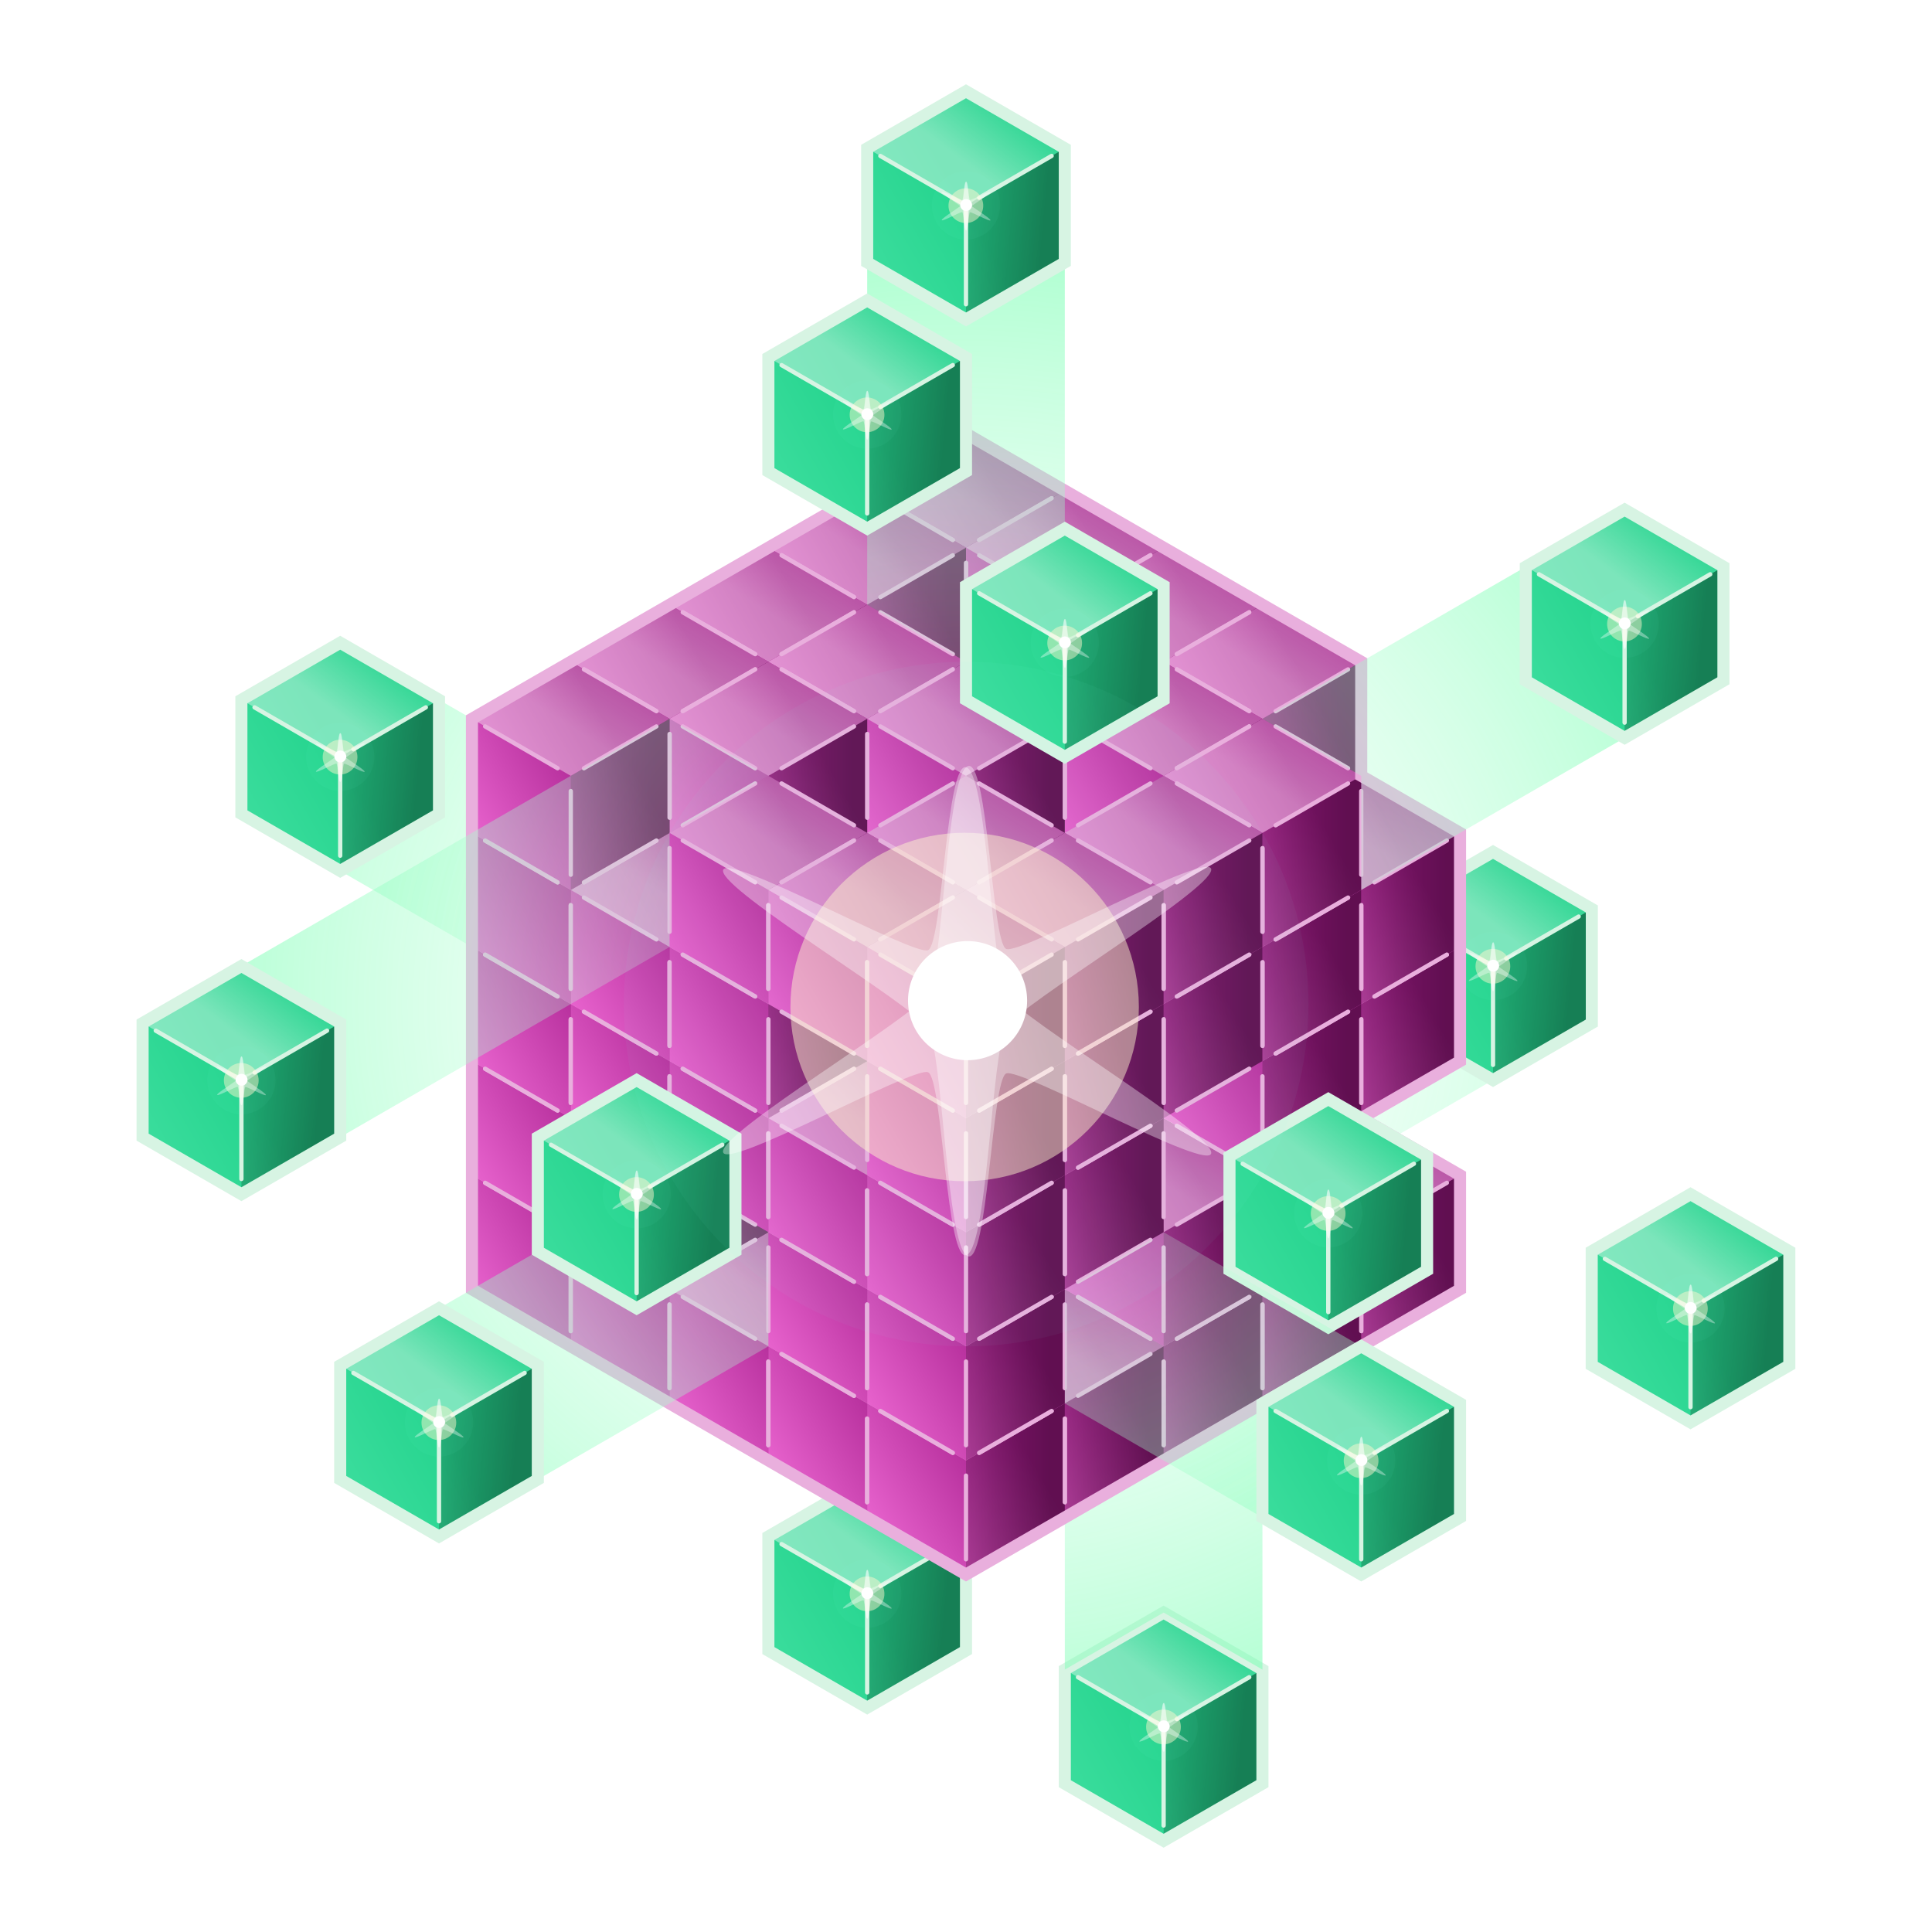 <?xml version="1.0" encoding="UTF-8"?>
<svg version="1.1" viewBox="0 0 900 900" xmlns="http://www.w3.org/2000/svg" xmlns:xlink="http://www.w3.org/1999/xlink">
<defs>
<linearGradient id="d">
<stop stop-color="#fff" stop-opacity="0" offset="0"/>
<stop stop-color="#01ff6e" offset="1"/>
</linearGradient>
<radialGradient id="i" cx="372.08" cy="849.3" r="122.74" gradientTransform="matrix(5.323 0 1.4488e-5 5.117 -1455.1 -3813.1)" gradientUnits="userSpaceOnUse" xlink:href="#d"/>
<radialGradient id="c" cx="372.08" cy="849.3" r="122.74" gradientTransform="matrix(5.323 0 1.4488e-5 5.117 -1455.1 -3813.1)" gradientUnits="userSpaceOnUse" xlink:href="#d"/>
<filter id="q" x="-.156" y="-.156" width="1.312" height="1.312" color-interpolation-filters="sRGB">
<feGaussianBlur stdDeviation="2.067"/>
</filter>
<filter id="h" x="-.265" y="-.265" width="1.53" height="1.53" color-interpolation-filters="sRGB">
<feGaussianBlur stdDeviation="3.511"/>
</filter>
<filter id="f" color-interpolation-filters="sRGB">
<feGaussianBlur stdDeviation="3.114"/>
</filter>
<filter id="e" color-interpolation-filters="sRGB">
<feGaussianBlur stdDeviation="3.114"/>
</filter>
<filter id="g" x="-.265" y="-.265" width="1.53" height="1.53" color-interpolation-filters="sRGB">
<feGaussianBlur stdDeviation="3.511"/>
</filter>
<filter id="p" x="-.156" y="-.156" width="1.312" height="1.312" color-interpolation-filters="sRGB">
<feGaussianBlur stdDeviation="2.067"/>
</filter>
<linearGradient id="o" x1="-64.44" x2="-133.48" y1="441.14" y2="481" gradientUnits="userSpaceOnUse">
<stop stop-color="#a11987" offset="0"/>
<stop stop-color="#e762cd" offset="1"/>
</linearGradient>
<linearGradient id="n" x1="-48.155" x2="-119.53" y1="469.79" y2="469.79" gradientTransform="translate(-1.3509e-6 1.772)" gradientUnits="userSpaceOnUse">
<stop offset="0"/>
<stop stop-opacity="0" offset="1"/>
</linearGradient>
<linearGradient id="m" x1="-90.524" x2="-47.563" y1="427.85" y2="360.53" gradientTransform="translate(-1.3509e-6 1.772)" gradientUnits="userSpaceOnUse">
<stop stop-color="#fff" offset="0"/>
<stop stop-color="#fff" stop-opacity="0" offset="1"/>
</linearGradient>
<linearGradient id="l" x1="-87.455" x2="-133.48" y1="452.66" y2="479.23" gradientUnits="userSpaceOnUse">
<stop stop-color="#25d48e" offset="0"/>
<stop stop-color="#3bdd9d" offset="1"/>
</linearGradient>
<linearGradient id="k" x1="-52.332" x2="-120.99" y1="471.89" y2="465.46" gradientUnits="userSpaceOnUse">
<stop offset="0"/>
<stop stop-opacity="0" offset="1"/>
</linearGradient>
<linearGradient id="j" x1="-87.638" x2="-65.334" y1="433.17" y2="403.22" gradientUnits="userSpaceOnUse">
<stop stop-color="#fff" offset="0"/>
<stop stop-color="#fff" stop-opacity="0" offset="1"/>
</linearGradient>
</defs>
<g transform="translate(15.931 -199.76)">
<g id="a" transform="translate(-164.17 -61.122)">
<path d="m-41.426 481-46.029 26.575-46.029-26.575v-53.15l46.029-26.575 46.029 26.575z" color="#000000" fill="url(#o)" fill-rule="evenodd"/>
<path d="m-87.455 507.58v-53.15l46.029-26.575v53.15z" fill="url(#n)" fill-rule="evenodd" opacity=".4"/>
<path d="m-41.426 427.85-46.029 26.575-46.029-26.575 46.029-26.575z" fill="url(#m)" fill-rule="evenodd" opacity=".4"/>
<path d="m-81.318 450.89 33.755-19.488" fill="none" stroke="#e9afdd" stroke-linecap="round" stroke-linejoin="round" stroke-width="2"/>
<path d="m-127.35 484.55 33.755 19.488" fill="none" stroke="#e9afdd" stroke-linecap="round" stroke-linejoin="round" stroke-width="2"/>
<path d="m-81.318 504.04 33.755-19.488" fill="none" stroke="#e9afdd" stroke-linecap="round" stroke-linejoin="round" stroke-width="2"/>
<path d="m-41.426 473.92v-38.976" fill="none" stroke="#e9afdd" stroke-linecap="round" stroke-linejoin="round" stroke-width="2"/>
<path d="m-47.563 424.31-33.755-19.488" fill="none" stroke="#e9afdd" stroke-linecap="round" stroke-linejoin="round" stroke-width="2"/>
<path d="m-127.35 424.31 33.755-19.488" fill="none" stroke="#e9afdd" stroke-linecap="round" stroke-linejoin="round" stroke-width="2"/>
<path d="m-133.48 434.94v38.976" fill="none" stroke="#e9afdd" stroke-linecap="round" stroke-linejoin="round" stroke-width="2"/>
<path d="m-127.35 431.4 33.755 19.488" fill="none" stroke="#e9afdd" stroke-linecap="round" stroke-linejoin="round" stroke-width="2"/>
<path d="m-87.455 461.52v38.976" fill="none" stroke="#e9afdd" stroke-linecap="round" stroke-linejoin="round" stroke-width="2"/>
</g>
<g id="b" transform="translate(-164.3 86.371)">
<path d="m-41.426 479.23-46.029 26.575-46.029-26.575v-53.15l46.029-26.575 46.029 26.575z" color="#000000" fill="url(#l)" fill-rule="evenodd"/>
<path d="m-87.455 505.81v-53.15l46.029-26.575v53.15z" fill="url(#k)" fill-rule="evenodd" opacity=".4"/>
<path d="m-41.426 426.08-46.029 26.575-46.029-26.575 46.029-26.575z" fill="url(#j)" fill-rule="evenodd" opacity=".4"/>
<path d="m-81.318 449.11 33.755-19.488" fill="none" stroke="#d7f4e3" stroke-linecap="round" stroke-linejoin="round" stroke-width="2"/>
<path d="m-127.35 429.63 39.892 23.032v46.063" fill="none" stroke="#d7f4e3" stroke-linecap="round" stroke-linejoin="round" stroke-width="2"/>
<path d="m-41.426 479.23-46.029 26.575-46.029-26.575v-53.15l46.029-26.575 46.029 26.575z" color="#000000" fill="none" stroke="#d7f4e3" stroke-linecap="round" stroke-width="5.625"/>
<path transform="translate(164.3 -86.371)" d="m-235.85 539.03c0 8.781-7.119 15.9-15.9 15.9-8.781 0-15.9-7.119-15.9-15.9 0-8.781 7.119-15.9 15.9-15.9 8.781 0 15.9 7.119 15.9 15.9z" color="#000000" fill="#87ffed" filter="url(#q)" opacity=".2"/>
<path transform="matrix(.509 0 0 .509 40.625 178.43)" d="m-235.85 539.03c0 8.781-7.119 15.9-15.9 15.9-8.781 0-15.9-7.119-15.9-15.9 0-8.781 7.119-15.9 15.9-15.9 8.781 0 15.9 7.119 15.9 15.9z" color="#000000" fill="#fff6cc" filter="url(#h)" opacity=".695"/>
<path transform="matrix(.174 0 0 .174 -43.579 358.71)" d="m-235.85 539.03c0 8.781-7.119 15.9-15.9 15.9-8.781 0-15.9-7.119-15.9-15.9 0-8.781 7.119-15.9 15.9-15.9 8.781 0 15.9 7.119 15.9 15.9z" color="#000000" fill="#fff" filter="url(#h)"/>
<path transform="matrix(.258 .149 0 .258 -112.7 264.07)" d="m98.043 719.7c-3.758 0-4.38-34.26-7.037-36.918-2.658-2.658-36.918-3.279-36.918-7.037s34.26-4.38 36.918-7.037c2.658-2.658 3.279-36.918 7.037-36.918 3.758 0 4.38 34.26 7.037 36.918 2.658 2.658 36.918 3.279 36.918 7.037 0 3.758-34.26 4.38-36.918 7.037-2.658 2.658-3.279 36.918-7.037 36.918z" color="#000000" fill="#fff" filter="url(#f)" opacity=".6"/>
<path transform="matrix(.258 -.149 0 .258 -112.7 293.22)" d="m98.043 719.7c-3.758 0-4.38-34.26-7.037-36.918-2.658-2.658-36.918-3.279-36.918-7.037s34.26-4.38 36.918-7.037c2.658-2.658 3.279-36.918 7.037-36.918 3.758 0 4.38 34.26 7.037 36.918 2.658 2.658 36.918 3.279 36.918 7.037 0 3.758-34.26 4.38-36.918 7.037-2.658 2.658-3.279 36.918-7.037 36.918z" color="#000000" fill="#fff" filter="url(#f)" opacity=".6"/>
</g>
<g transform="translate(-91.469 134.79)">
<path d="m280.05 390.96v53.15l-46.029 26.575 107.4 62.008 46.029-26.575-1e-5 -53.15z" color="#000000" fill="url(#c)" fill-rule="evenodd"/>
<path d="m771.03 568.12-46.029-26.575v-53.15l-107.4 62.008-2e-5 53.15 46.029 26.575z" color="#000000" fill="url(#i)" fill-rule="evenodd"/>
<path d="m433.48 780.72 46.029-26.575 46.029 26.575-6e-5 -35.433-46.029-26.575-46.029 26.575z" color="#000000" fill="url(#c)" fill-rule="evenodd"/>
<use transform="translate(869.35 330.28)" width="1052.362" height="1052.362" xlink:href="#b"/>
<path d="m571.57 842.73 46.029-26.575 46.029 26.575-1.6e-4 -124.02-46.029-26.575-46.029 26.575z" color="#000000" fill="url(#c)" fill-rule="evenodd"/>
<use transform="translate(731.26 268.27)" width="1052.362" height="1052.362" xlink:href="#b"/>
<use transform="translate(961.28 245.68)" width="1052.362" height="1052.362" xlink:href="#a"/>
<path d="m863.08 621.27-46.029 26.575v53.15l-107.4-62.008v-53.15l46.029-26.575z" color="#000000" fill="url(#c)" fill-rule="evenodd"/>
<use transform="translate(485.77 -121.5)" width="1052.362" height="1052.362" xlink:href="#b"/>
<use transform="translate(1022.8 -24.056)" width="1052.362" height="1052.362" xlink:href="#b"/>
<use transform="translate(915.25 272.26)" width="1052.362" height="1052.362" xlink:href="#a"/>
<use transform="translate(869.22 298.83)" width="1052.362" height="1052.362" xlink:href="#a"/>
<use transform="translate(823.19 325.41)" width="1052.362" height="1052.362" xlink:href="#a"/>
<use transform="translate(593.05 245.68)" width="1052.362" height="1052.362" xlink:href="#a"/>
<use transform="translate(639.08 272.26)" width="1052.362" height="1052.362" xlink:href="#a"/>
<use transform="translate(685.1 298.83)" width="1052.362" height="1052.362" xlink:href="#a"/>
<use transform="translate(731.13 325.41)" width="1052.362" height="1052.362" xlink:href="#a"/>
<use transform="translate(777.16 351.98)" width="1052.362" height="1052.362" xlink:href="#a"/>
<use transform="translate(869.22 245.68)" width="1052.362" height="1052.362" xlink:href="#a"/>
<use transform="translate(593.05 192.53)" width="1052.362" height="1052.362" xlink:href="#a"/>
<use transform="translate(639.08 219.11)" width="1052.362" height="1052.362" xlink:href="#a"/>
<use transform="translate(731.13 272.26)" width="1052.362" height="1052.362" xlink:href="#a"/>
<use transform="translate(777.16 298.83)" width="1052.362" height="1052.362" xlink:href="#a"/>
<use transform="translate(961.28 139.38)" width="1052.362" height="1052.362" xlink:href="#a"/>
<use transform="translate(915.25 165.96)" width="1052.362" height="1052.362" xlink:href="#a"/>
<use transform="translate(823.19 219.11)" width="1052.362" height="1052.362" xlink:href="#a"/>
<use transform="translate(593.05 139.38)" width="1052.362" height="1052.362" xlink:href="#a"/>
<use transform="translate(639.08 165.96)" width="1052.362" height="1052.362" xlink:href="#a"/>
<use transform="translate(685.1 192.53)" width="1052.362" height="1052.362" xlink:href="#a"/>
<use transform="translate(731.13 219.11)" width="1052.362" height="1052.362" xlink:href="#a"/>
<use transform="translate(777.16 245.68)" width="1052.362" height="1052.362" xlink:href="#a"/>
<use transform="translate(961.28 86.233)" width="1052.362" height="1052.362" xlink:href="#a"/>
<use transform="translate(915.25 112.81)" width="1052.362" height="1052.362" xlink:href="#a"/>
<use transform="translate(869.22 139.38)" width="1052.362" height="1052.362" xlink:href="#a"/>
<use transform="translate(823.19 165.96)" width="1052.362" height="1052.362" xlink:href="#a"/>
<use transform="translate(593.05 86.233)" width="1052.362" height="1052.362" xlink:href="#a"/>
<use transform="translate(639.08 112.81)" width="1052.362" height="1052.362" xlink:href="#a"/>
<use transform="translate(685.1 139.38)" width="1052.362" height="1052.362" xlink:href="#a"/>
<use transform="translate(777.16 192.53)" width="1052.362" height="1052.362" xlink:href="#a"/>
<use transform="translate(777.16 -73.216)" width="1052.362" height="1052.362" xlink:href="#a"/>
<use transform="translate(823.19 -46.641)" width="1052.362" height="1052.362" xlink:href="#a"/>
<use transform="translate(869.22 -20.067)" width="1052.362" height="1052.362" xlink:href="#a"/>
<use transform="translate(915.25 6.508)" width="1052.362" height="1052.362" xlink:href="#a"/>
<use transform="translate(731.13 -46.641)" width="1052.362" height="1052.362" xlink:href="#a"/>
<use transform="translate(869.22 33.083)" width="1052.362" height="1052.362" xlink:href="#a"/>
<use transform="translate(915.25 59.658)" width="1052.362" height="1052.362" xlink:href="#a"/>
<use transform="translate(685.1 -20.067)" width="1052.362" height="1052.362" xlink:href="#a"/>
<use transform="translate(731.13 6.508)" width="1052.362" height="1052.362" xlink:href="#a"/>
<use transform="translate(777.16 33.083)" width="1052.362" height="1052.362" xlink:href="#a"/>
<use transform="translate(869.22 86.233)" width="1052.362" height="1052.362" xlink:href="#a"/>
<use transform="translate(639.08 6.508)" width="1052.362" height="1052.362" xlink:href="#a"/>
<use transform="translate(685.1 33.083)" width="1052.362" height="1052.362" xlink:href="#a"/>
<use transform="translate(777.16 86.233)" width="1052.362" height="1052.362" xlink:href="#a"/>
<use transform="translate(823.19 112.81)" width="1052.362" height="1052.362" xlink:href="#a"/>
<use transform="translate(593.05 33.083)" width="1052.362" height="1052.362" xlink:href="#a"/>
<use transform="translate(685.1 86.233)" width="1052.362" height="1052.362" xlink:href="#a"/>
<path d="m295.39 399.82 230.14-132.87 184.12 106.3v53.15l46.029 26.575v106.3l-46.029 26.575 46.029 26.575v53.15l-230.14 132.87-230.14-132.87z" fill="none" stroke="#e9afdd" stroke-linecap="round" stroke-width="5.625"/>
<use transform="translate(731.13 112.81)" width="1052.362" height="1052.362" xlink:href="#a"/>
<use transform="translate(777.16 139.38)" width="1052.362" height="1052.362" xlink:href="#a"/>
<path d="m187.99 514.97 46.029 26.575-1e-5 53.15 153.43-88.583v-53.15l46.029-26.575-46.029-26.575z" fill="url(#c)" fill-rule="evenodd"/>
<use transform="translate(439.75 29.094)" width="1052.362" height="1052.362" xlink:href="#b"/>
<path d="m694.31 576.98-46.029 26.575v53.15l-30.686-17.717v-53.15l46.029-26.575z" color="#000000" fill="url(#c)" fill-rule="evenodd"/>
<use transform="translate(946.06 91.102)" width="1052.362" height="1052.362" xlink:href="#b"/>
<path d="m709.65 692.14-46.029 26.575 1.5e-4 53.15-92.058-53.15v-53.15l46.029-26.575z" color="#000000" fill="url(#c)" fill-rule="evenodd"/>
<use transform="translate(961.41 206.26)" width="1052.362" height="1052.362" xlink:href="#b"/>
<use transform="translate(1114.8 135.39)" width="1052.362" height="1052.362" xlink:href="#b"/>
<path d="m525.54 390.96 46.029 26.575 46.029-26.575 4e-5 35.433-46.029 26.575-46.029-26.575z" color="#000000" fill="url(#c)" fill-rule="evenodd"/>
<path d="m571.57 187.22-46.029 26.575-46.029-26.575-6e-5 159.45 46.029 26.575 46.029-26.575z" color="#000000" fill="url(#c)" fill-rule="evenodd"/>
<use transform="translate(777.29 -378.39)" width="1052.362" height="1052.362" xlink:href="#b"/>
<use transform="translate(823.32 -174.65)" width="1052.362" height="1052.362" xlink:href="#b"/>
<path d="m525.54 284.66-46.029 26.575-46.029-26.575-5e-5 141.73 46.029 26.575 46.029-26.575z" color="#000000" fill="url(#c)" fill-rule="evenodd"/>
<use transform="translate(731.26 -280.95)" width="1052.362" height="1052.362" xlink:href="#b"/>
<path d="m280.05 674.42 46.029 26.575 1e-5 53.15 107.4-62.008v-53.15l-46.029-26.575z" color="#000000" fill="url(#c)" fill-rule="evenodd"/>
<path d="m372.11 568.12 46.029 26.575-6e-5 53.15 61.372-35.433v-53.15l-46.029-26.575z" color="#000000" fill="url(#c)" fill-rule="evenodd"/>
<use transform="translate(623.86 82.244)" width="1052.362" height="1052.362" xlink:href="#b"/>
<use transform="translate(531.8 188.54)" width="1052.362" height="1052.362" xlink:href="#b"/>
<path d="m786.37 328.95-122.74 70.866 46.029 26.575-1.1e-4 53.15 122.74-70.866-46.029-26.575z" color="#000000" fill="url(#c)" fill-rule="evenodd"/>
<use transform="translate(1084.1 -183.5)" width="1052.362" height="1052.362" xlink:href="#b"/>
<g transform="matrix(10.028 0 0 10.028 -4744.1 -4803.4)">
<path transform="translate(777.25 -6.91)" d="m-235.85 539.03c0 8.781-7.119 15.9-15.9 15.9-8.781 0-15.9-7.119-15.9-15.9 0-8.781 7.119-15.9 15.9-15.9 8.781 0 15.9 7.119 15.9 15.9z" color="#000000" fill="#87ffed" filter="url(#p)" opacity=".2"/>
<path transform="matrix(.509 0 0 .509 653.57 257.89)" d="m-235.85 539.03c0 8.781-7.119 15.9-15.9 15.9-8.781 0-15.9-7.119-15.9-15.9 0-8.781 7.119-15.9 15.9-15.9 8.781 0 15.9 7.119 15.9 15.9z" color="#000000" fill="#fff6cc" filter="url(#g)" opacity=".695"/>
<path transform="matrix(.174 0 0 .174 569.37 438.17)" d="m-235.85 539.03c0 8.781-7.119 15.9-15.9 15.9-8.781 0-15.9-7.119-15.9-15.9 0-8.781 7.119-15.9 15.9-15.9 8.781 0 15.9 7.119 15.9 15.9z" color="#000000" fill="#fff" filter="url(#g)"/>
<path transform="matrix(.258 .149 0 .258 500.25 343.53)" d="m98.043 719.7c-3.758 0-4.38-34.26-7.037-36.918-2.658-2.658-36.918-3.279-36.918-7.037s34.26-4.38 36.918-7.037c2.658-2.658 3.279-36.918 7.037-36.918 3.758 0 4.38 34.26 7.037 36.918 2.658 2.658 36.918 3.279 36.918 7.037 0 3.758-34.26 4.38-36.918 7.037-2.658 2.658-3.279 36.918-7.037 36.918z" color="#000000" fill="#fff" filter="url(#e)" opacity=".6"/>
<path transform="matrix(.258 -.149 0 .258 500.25 372.69)" d="m98.043 719.7c-3.758 0-4.38-34.26-7.037-36.918-2.658-2.658-36.918-3.279-36.918-7.037s34.26-4.38 36.918-7.037c2.658-2.658 3.279-36.918 7.037-36.918 3.758 0 4.38 34.26 7.037 36.918 2.658 2.658 36.918 3.279 36.918 7.037 0 3.758-34.26 4.38-36.918 7.037-2.658 2.658-3.279 36.918-7.037 36.918z" color="#000000" fill="#fff" filter="url(#e)" opacity=".6"/>
</g>
</g>
</g>
</svg>
